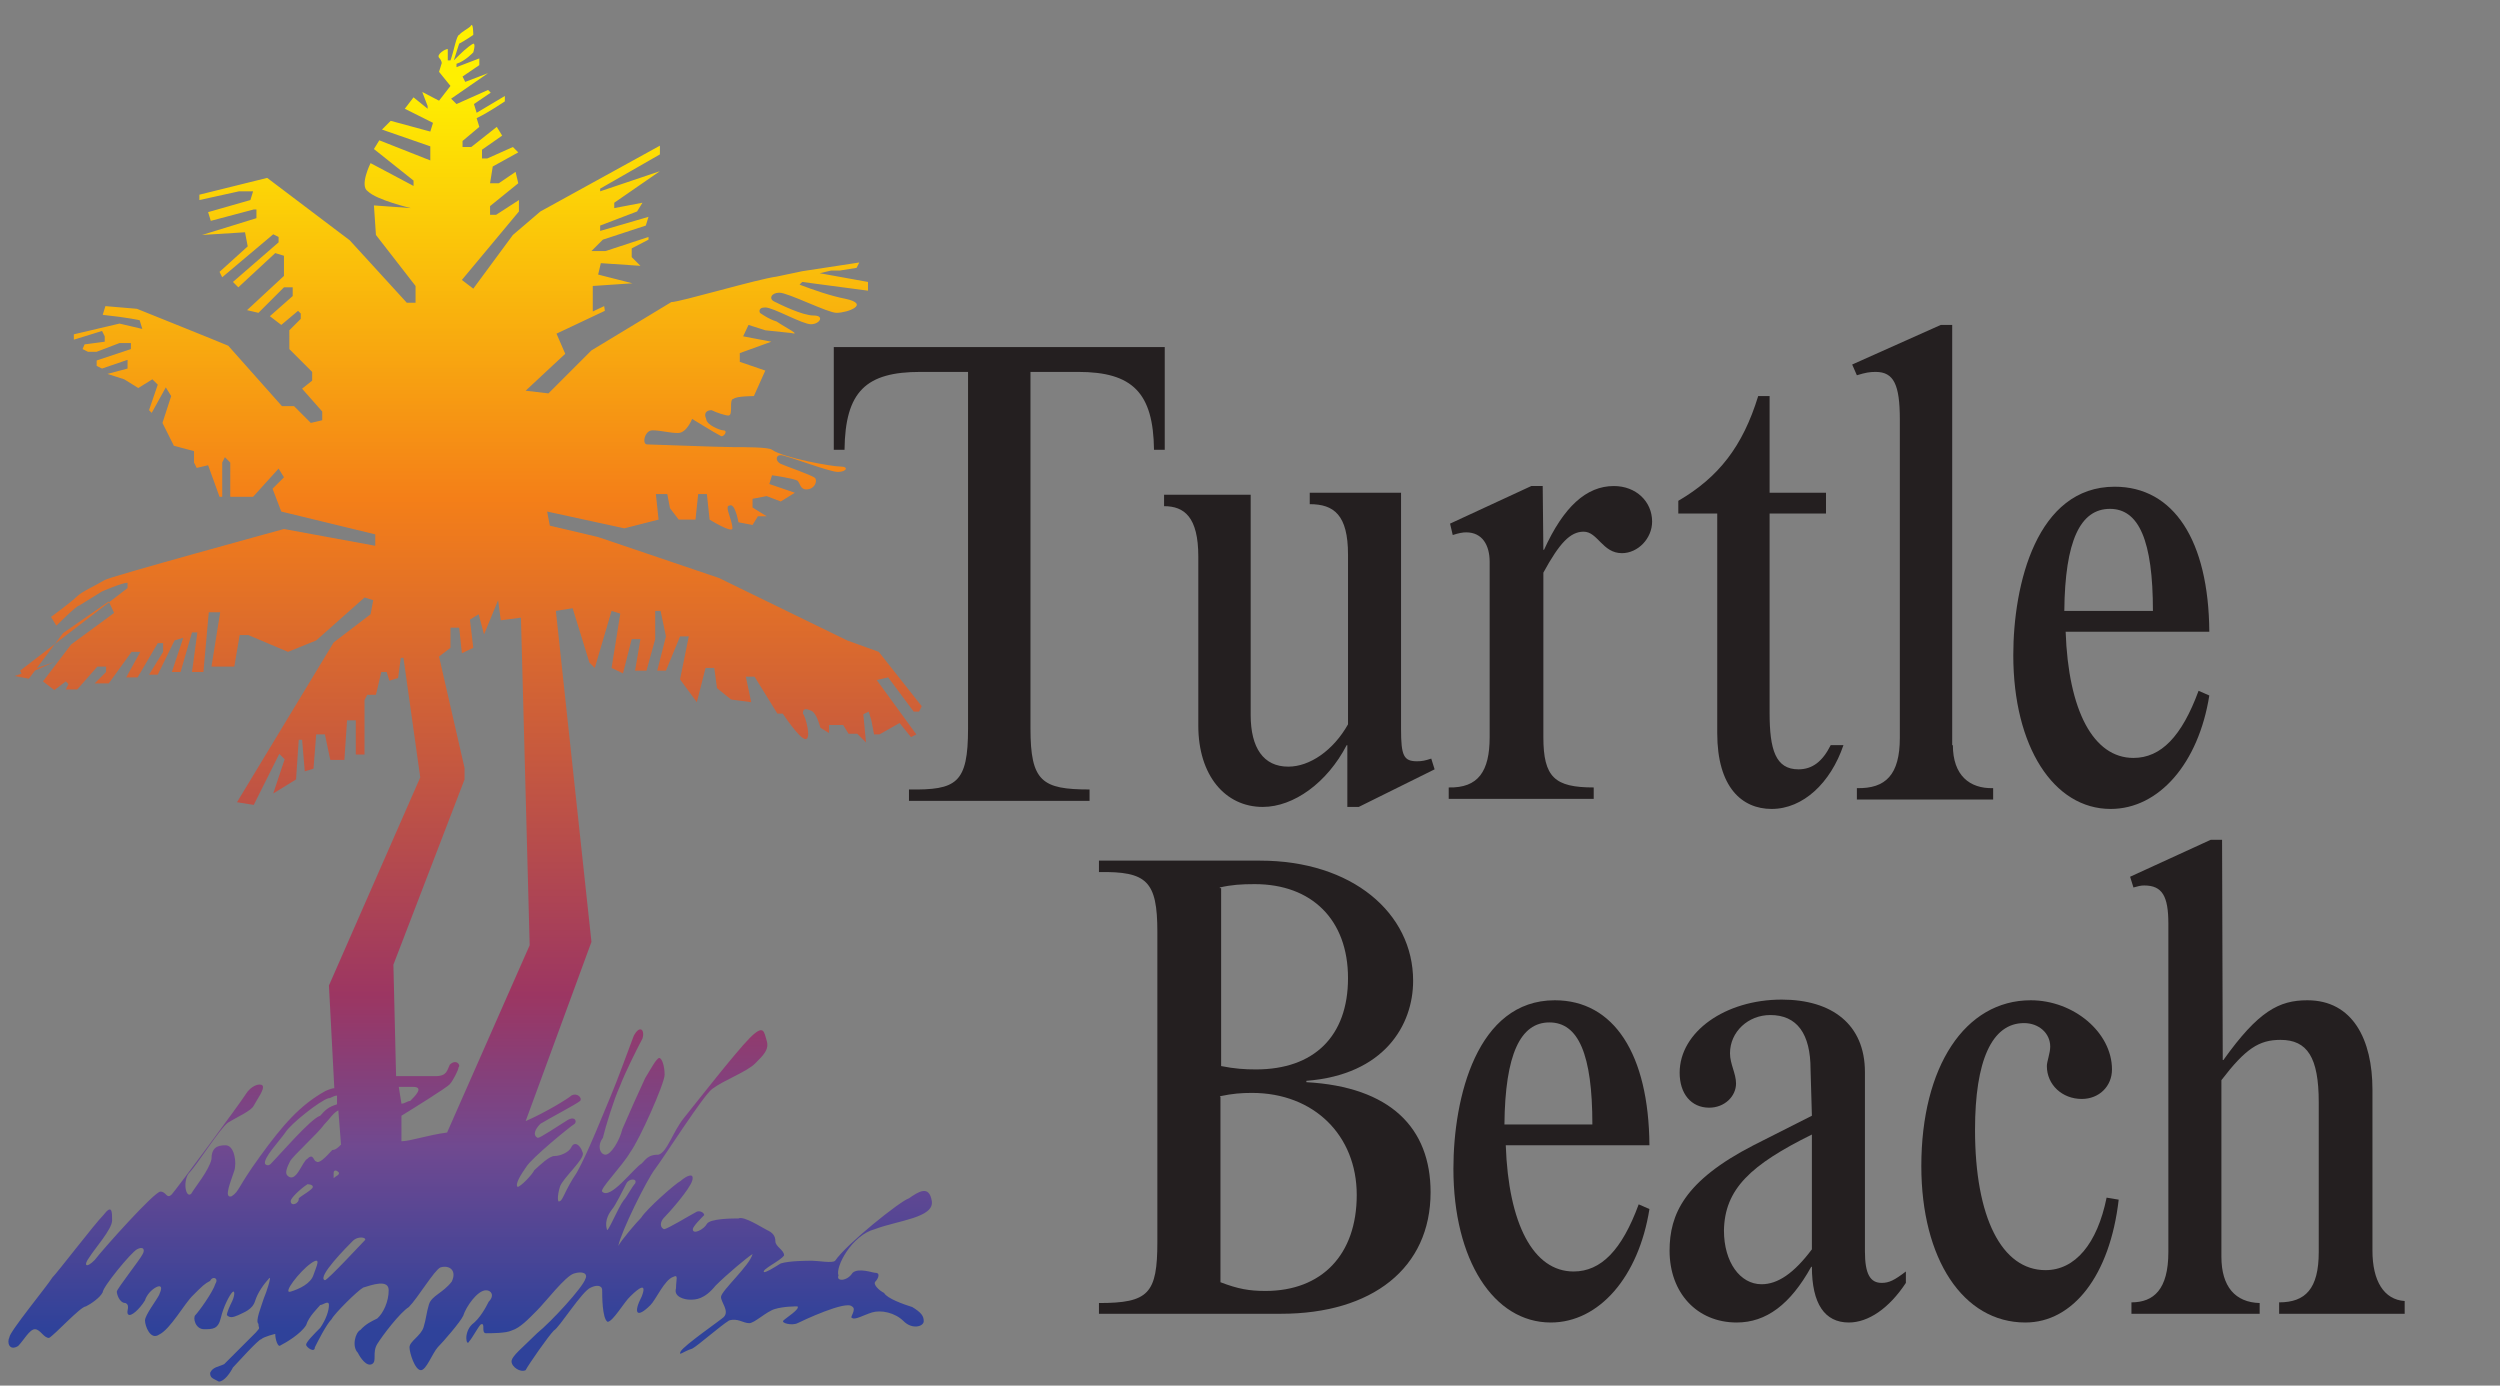 <?xml version="1.0" encoding="utf-8"?>
<!-- Generator: Adobe Illustrator 26.2.1, SVG Export Plug-In . SVG Version: 6.00 Build 0)  -->
<svg version="1.1"
	 id="svg2" xmlns:inkscape="http://www.inkscape.org/namespaces/inkscape" xmlns:sodipodi="http://sodipodi.sourceforge.net/DTD/sodipodi-0.dtd" xmlns:svg="http://www.w3.org/2000/svg"
	 xmlns="http://www.w3.org/2000/svg" xmlns:xlink="http://www.w3.org/1999/xlink" x="0px" y="0px" viewBox="0 0 372.4 206.4"
	 style="enable-background:new 0 0 372.4 206.4;" xml:space="preserve">
<rect x="0" y="0" width="372.4" height="206.4" fill="#808080" stroke="none"/>
<style type="text/css">
	.st0{fill:url(#SVGID_00000015353775022053493670000000125178706259059897_);}
	.st1{fill:#241F20;}
</style>
<g>
	
		<linearGradient id="SVGID_00000068652787583001519660000014623789585344901567_" gradientUnits="userSpaceOnUse" x1="75.555" y1="140.513" x2="75.555" y2="96.804" gradientTransform="matrix(4.245 0 0 4.245 -250.587 -398.588)">
		<stop  offset="0" style="stop-color:#2F429A"/>
		<stop  offset="0.146" style="stop-color:#704990"/>
		<stop  offset="0.268" style="stop-color:#9C3662"/>
		<stop  offset="0.666" style="stop-color:#F47F18"/>
		<stop  offset="1" style="stop-color:#FFF000"/>
	</linearGradient>
	<path id="SVGID_1_" style="fill:url(#SVGID_00000068652787583001519660000014623789585344901567_);" d="M130.3,183.1
		c3.4-1.3,8.9-1.7,8.5-4.2c-0.4-2.5-2.1-1.3-3.4-0.4c-1.3,0.4-9.3,6.8-11,9.3c-0.4,0.4-2.5,0-3.4,0c-0.8,0-3.4,0-4.7,0.4
		c-1.3,0.8-2.1,1.3-2.5,1.3c-0.4-0.4,2.5-1.7,3-2.5c0-0.8-1.3-1.3-1.3-2.1s-0.4-1.3-1.3-1.7c-0.8-0.4-3.4-2.1-4.2-1.7
		c-0.8,0-4.2,0-4.7,0.8c-0.4,0.8-2.1,1.7-2.1,0.8c0-0.4,1.3-1.7,1.7-2.1c0-0.4-0.8-0.8-1.3-0.4c-0.8,0.4-4.2,2.5-4.7,2.5
		c-0.8-0.4-0.4-1.3,0-1.7c0.8-0.8,3.8-4.2,4.2-5.5c0.4-1.3-0.8-0.8-1.7,0c-0.8,0.4-5.1,4.2-5.9,5.5c-0.8,0.8-3,3.4-3.4,4.2
		c0.4-2.1,4.2-9.8,5.5-11.5c1.3-1.7,7.2-11,8.5-11.9c1.7-1.3,5.1-2.5,6.4-3.8c1.3-1.3,2.1-2.1,1.7-3.4c-0.4-1.3-0.4-2.5-2.5-0.4
		s-8.1,9.8-9.8,11.9c-1.7,2.1-2.5,5.1-3.8,5.5c-1.3,0-1.7,0.4-2.5,1.3c-1.3,0.8-4.7,5.5-5.9,4.2c-0.4-0.4,3-3.8,4.2-5.9
		c1.3-1.7,5.1-10.2,5.1-11.5c0-1.3-0.4-2.5-0.8-2.5c-0.4,0-1.3,1.7-2.1,3c-0.8,1.7-2.5,5.5-3.4,7.6c-0.4,1.7-1.7,3.8-2.5,3.8
		c-0.8,0-1.3-1.3-0.4-2.5c0.4-1.7,1.7-5.9,2.5-7.6c0.8-2.1,2.5-5.5,3.4-7.2c0.4-1.3-0.4-2.1-1.3-0.4c-0.8,2.1-2.5,6.8-3.4,8.9
		s-3.4,8.5-5.1,11.5c-1.7,2.5-2.1,4.2-2.5,4.2c-0.4,0.4-0.4-0.8,0-2.1c0.4-1.3,3.8-4.2,3.4-5.1c-0.4-1.3-1.3-1.7-1.7-0.8
		c-0.4,0.8-1.7,1.3-2.5,1.3c-0.8,0-2.1,1.3-3,2.1c-0.4,0.8-2.1,2.5-2.5,2.5c-0.4-0.4,0.4-1.7,1.3-3c0.8-1.3,6.4-5.9,7.2-6.4
		c0.4-0.4,0-1.3-1.3-0.4c-1.3,0.8-3.8,2.5-4.2,2.5c-0.8-0.4-0.4-1.3,0.4-2.1c1.3-0.8,5.5-3,5.9-3.4c0.4-0.4-0.4-1.3-1.3-0.8
		c-0.4,0.4-3.8,2.5-6.8,3.8l9.8-26.7L82.8,91l2.5-0.4l2.5,8.1l0.8,0.8l2.5-8.5l1.3,0.4l-1.3,8.1l1.7,0.8l1.3-5.1h1.3l-0.8,4.7h1.7
		l1.3-4.7V91h0.8l0.8,3.8l-1.3,5.1h1.3l2.1-5.1h1.3l-1.3,6.4l2.5,3.4l1.3-5.1h1.3l0.4,3l2.1,1.7l3,0.4l-0.8-3.8h1.3l3.4,5.5h0.8
		c0,0,2.5,3.8,3.4,3.8s0-3.4-0.4-3.8c0-0.8,0.4-0.8,1.3-0.4c0.8,0.4,1.3,2.5,1.3,2.5l1.3,0.8V108h2.1l0.8,1.3h1.3l1.3,1.3l-0.4-4.2
		l0.8-0.4l0.4,1.3l0.4,2.1h0.8l3-1.7l1.7,2.1l0.8-0.4l-5.9-8.1l1.7-0.4l3.8,5.1h0.8l0.4-0.8l-6.4-8.1l-4.7-1.7l0,0l-19.1-9.3
		L89.1,80l-7.2-1.7l-0.4-2.1L93,78.7l5.1-1.3l-0.4-3.8h1.7l0.4,2.1l1.3,1.7h2.5l0.4-3.8h1.3l0.4,3.8c0,0,3.4,2.1,3.4,1.3
		c0-1.3-1.3-3.4-0.4-3.4c0.8-0.4,1.3,2.5,1.3,2.5l2.1,0.4l0.8-1.3h1.3l-2.1-1.3v-1.3l2.1-0.4l2.1,0.8l2.1-1.3l-3.8-1.3l0.4-1.3
		c0,0,3,0.4,3.8,0.8c0.4,0.4,0.4,1.3,1.3,1.3c1.3,0,1.7-1.3,1.3-1.7c-0.4-0.4-4.2-1.7-5.1-2.1c-0.8-0.4-0.8-1.3,0-1.3
		c0.8,0,7.2,2.5,8.5,2.5s1.7-0.8,0.4-0.8c-1.3,0-8.5-1.3-10.2-2.5c-0.4-0.4-4.2-0.4-5.9-0.4c-2.1,0-11.9-0.4-12.7-0.4
		s-0.4-2.1,0.8-2.1s2.5,0.4,3.8,0.4c1.3,0,2.1-2.1,2.1-2.1s3.4,2.1,4.2,2.5c0.4,0.4,1.3-0.8,0.4-0.8c-0.4,0-2.5-0.8-2.5-1.7
		c-0.4-0.8,0-1.3,0.8-1.3c0.8,0.4,2.1,0.8,2.5,0.8c0.8,0,0-2.5,0.8-2.5c0.4-0.4,3-0.4,3-0.4l1.7-3.8l-3.8-1.3v-1.3l4.7-1.7l-4.2-0.8
		l0.8-1.7l2.5,0.8l3.8,0.4c1.7,0.4-0.8-0.8-2.1-1.7c-1.3-0.4-2.5-1.3-2.5-1.3s-0.4-0.8,0.8-0.8s5.5,2.5,6.8,2.5s2.1-1.3,0.4-1.3
		c-1.7,0-5.1-1.7-5.9-2.1c-0.8-0.4-0.4-1.3,0.8-1.3c1.3,0,7.2,3,8.5,3c1.7,0,5.1-1.3,1.3-2.1c-2.1-0.4-4.7-1.3-6.8-2.1l0.4-0.4
		l9.8,1.3v-1.3l-7.2-1.3l1.7-0.4h1.3l2.5-0.4l0.4-0.8l-8.5,1.3l0,0l-3.8,0.8c-3,0.4-14.4,3.8-15.7,3.8l-11.9,7.2l-6.4,6.4l-3.4-0.4
		l5.9-5.5l-1.3-3l7.2-3.4L90,45.6l-1.7,0.8v-3.8l5.9-0.4l-5.1-1.3l0.4-1.7l5.9,0.4l-1.3-1.3v-1.3l2.5-1.3v-0.4l-6.4,2.1h-2.1
		l1.7-1.7l6.4-2.1l0.4-1.3l-7.2,2.1v-0.8l5.5-2.1l0.8-1.3l-4.2,0.8v-0.8l6.8-4.7l-8.9,3v-0.4l8.9-5.1v-1.3l-17.8,9.8l0,0l0,0l0,0
		l0,0L76.4,35L70.5,43l-1.7-1.3l8.5-10.2v-1.7L73.9,32H73v-1.3l4.2-3.4l-0.4-1.7l-2.5,1.7H73l0.4-2.5l3.8-2.1l-0.8-0.8l-3.8,1.7
		h-0.8v-1.3l3-2.1l-0.8-1.3l-3.8,3h-1.3V21l2.5-2.1l-0.4-1.3c1.7-0.8,4.2-2.5,4.2-2.5v-0.8l-4.2,2.5l-0.4-1.3l2.5-1.7l-0.4-0.4
		l-4.7,2.1l-0.8-0.8l5.5-3.8l-3.4,1.3l-0.4-0.8l2.5-1.7V8.7l-3.4,1.3V9.5c1.3-0.4,2.5-1.7,2.5-1.7s0.4-1.3,0-1.3
		c-0.8,0.4-2.1,1.7-2.5,2.1c0,0,0,0-0.4,0.4l0,0c0.4-1.3,0.8-2.5,0.8-2.5c0.8-0.4,2.1-1.3,2.1-1.3s0-2.1-0.4-1.3
		c-0.4,0.4-1.3,0.8-1.7,1.3c-0.4,0-0.8,2.5-1.3,3.8h-0.4c0-0.4,0-1.7,0-1.7c-0.4,0-1.7,0.8-1.3,1.3c0.4,0.4,0.4,0.8,0.4,0.8
		l-0.4,1.3l1.7,2.1L65.4,15l-2.5-1.3l0.8,2.1v0.4l-2.1-1.7l-1.3,1.7l4.2,2.1l-0.4,1.3L58.2,18l-1.3,1.3l7.2,2.5v2.1l-7.6-3l-0.8,1.3
		l5.9,4.7v0.8l-6.4-3.4c0,0-1.7,3.4-0.4,4.2c1.3,1.3,6.4,2.5,6.4,2.5l-5.5-0.4L56,35l5.9,7.6v2.5h-1.3l-8.5-9.3l-12.3-9.3L29.7,29
		v0.8l5.9-1.3h2.1l-0.4,1.3L31,31.6l0.4,1.3l6.4-1.7h0.4v1.3L30.1,35l6.4-0.4l0.4,2.1l-4.2,3.8l0.4,0.8l7.6-6.4l0.8,0.4v0.8
		l-6.8,5.9l0.8,0.8l5.5-5.1l1.3,0.4v3l-5.5,5.1l1.7,0.4l0.4-0.4l3.4-3.4h1.3v1.3l-3.4,3l1.7,1.3l2.5-2.1l0.4,0.4v0.8l-1.7,1.7V52
		l3.4,3.4v1.3L45,57.9l3,3.4v1.3L46.3,63l-2.5-2.5H42L34,51.5l0,0C33.1,51.1,20.4,46,20.4,46l-4.7-0.4l-0.4,1.3
		c3.8,0.4,5.5,0.8,5.5,0.8l0.4,1.3l-3.4-0.8L11,49.8v0.8l4.2-1.3l0.4,0.8v0.8l-3,0.4L12.3,52l0.8,0.4h1.3l3.4-1.3h1.7V52l-5.1,1.7
		v0.8l0.8,0.4l3.8-1.3v1.3l-3,0.8l2.5,0.8l2.1,1.3l2.1-1.3l0.8,0.8l-1.3,3.8l0.4,0.4l2.1-3.8l0.8,1.3L24.2,63l1.7,3.4l3,0.8v1.7
		l0.4,0.8l1.7-0.4l1.7,4.7h0.4v-5.1l0.4-0.8l0.8,0.8V74h3.4l3.8-4.2l0.8,1.3l-1.7,1.7l1.3,3.4l14,3.4v1.7l-13.6-2.5
		c0,0-26.3,7.2-26.7,7.6c-1.3,0.8-3.4,1.7-4.2,2.5c-0.8,0.8-3.8,3-3.8,3l0.8,1.3c0,0,3-3,3.4-3c2.1-1.3,3.4-2.1,3.4-2.1
		s3-1.3,3.8-1.3v0.8L3,99.9l0.4,0.8l4.7-2.1l-5.9,2.1l2.1,0.4l5.1-6.8l6.8-4.7l0.8,1.7l-6.4,4.7l-4.2,5.5l1.7,1.3l1.7-1.3l0.4,0.4
		l-0.4,0.8h1.7l3-3.4h1.3v0.8l-1.7,1.7h2.1l3.4-4.7h1.3l-2.1,3.8h1.7l3-5.1h0.8v1.3l-2.1,3.4h1.3l2.5-5.1l1.3-0.4l-1.7,5.1h1.3
		l1.7-5.9h0.8l-0.8,5.9h1.7l0.8-8.9h1.7l-1.3,8.1h3.4l0.8-4.7h1.3l5.9,2.5l4.2-1.7l7.2-6.4l1.3,0.4l-0.4,2.1l-5.5,4.2l-14.4,23.8
		l2.5,0.4l3.8-7.6l0.8,0.8l-1.7,5.1l3.4-2.1l0.4-5.9H45l0.4,4.7l1.3-0.4l0.4-5.1h1.3l0.8,3.8h2.1l0.4-5.9h1.3v5.1h1.3v-8.1l0.4-0.8
		H56l0.8-3.4h0.8l0.4,1.3l1.3-0.4l0.4-3h0.4l2.5,17.8l-13.6,31l0.8,15.3c-0.4,0-1.3,0.4-1.3,0.4c-3.8,2.1-6.4,5.1-9.8,9.8
		s-3,5.1-4.2,5.9c-1.3,0.4,0-2.5,0.4-3.8c0.4-1.3,0-3.8-1.3-3.8c-1.3,0-2.1,0.4-2.1,2.1c-0.4,1.7-2.5,4.2-3,5.1
		c-0.8,0.8-1.3-1.7-0.4-3c1.3-1.3,4.7-6.8,5.9-7.6c1.3-0.8,3.4-1.7,3.8-2.5c0.4-0.8,1.7-2.5,1.3-3c-0.4-0.4-1.7,0-2.5,1.3
		c-0.8,1.3-10.2,14-11,14.9c-0.8,0.8-0.8-0.4-1.7-0.4s-8.5,8.5-9.8,10.2c-1.3,1.3-1.7,0.8-0.8-0.4c0.8-1.3,3.4-4.2,3.4-5.5
		c0-1.3,0-2.5-1.3-0.8c-1.3,1.3-6.8,8.5-7.6,9.3c-0.8,1.3-6.4,8.1-6.4,8.9c-0.4,0.8,0,2.1,1.3,1.3c0.8-0.8,1.7-2.5,2.5-2.5
		c0.8,0,1.3,1.3,2.1,1.3c0.8-0.4,4.7-4.7,5.5-4.7c0.8-0.4,2.1-1.3,2.5-2.1c0-0.8,4.2-5.9,5.1-6.4s1.3,0,0.8,0.8
		c-0.4,0.8-3.8,5.1-3.8,5.5c0,0.4,0.4,1.7,1.3,1.7c0.8,0.4,0,1.3,0.4,1.7s1.7-0.8,2.5-2.1c0.4-1.3,1.7-2.1,2.1-2.1
		c0.4,0,0.4,0.4,0,1.3c-0.4,0.8-2.1,3-2.1,3.8c0,0.8,0.8,3,2.1,2.1c1.7-0.8,3.8-4.7,5.1-5.9c1.3-1.3,1.7-1.7,2.5-2.1
		c0.4-0.8,1.3-0.4,0.8,0.4c-0.4,1.3-2.5,4.2-3,4.7c-0.4,0.4,0,2.1,1.3,2.1c1.3,0,2.1,0,2.5-1.7c0.4-1.7,1.3-3.4,1.7-3.8
		c0.4-0.4,0.4,0.4,0,1.3c-0.4,0.8-0.8,1.7-0.8,2.1c0.4,0.4,0.8,0.4,1.7,0c0.8-0.4,2.1-0.8,2.5-2.1c0.4-1.3,1.3-2.5,2.1-3.4
		c0.4-0.4-0.4,2.1-0.8,3c-0.4,1.3-1.3,3.4-0.8,3.8c0,0.8,0.4,0.4-0.4,1.3c-0.8,0.8-4.2,4.2-4.7,4.7c-0.8,0.4-1.7,0.4-2.1,1.3
		c0,0.8,0.4,0.8,1.3,1.3c0.8,0,1.7-1.3,2.1-2.1c0.4-0.4,3.8-4.2,4.2-4.2c0.4-0.4,2.1-0.8,2.1-0.8c0,0.8,0.4,2.1,0.8,1.7
		c0.8-0.4,3-1.7,3.8-3c0.4-1.3,1.7-2.5,2.1-3c0.4,0,1.3-0.8,1.3,0c0,0.8-0.4,2.1-1.3,3.4c-0.8,0.8-2.1,2.1-2.1,2.5s1.3,1.3,1.3,0.4
		c0.4-0.8,1.7-3.4,2.5-4.2c0.4-0.8,3.8-4.2,4.7-4.7c1.3-0.4,3.8-1.3,3.8,0.4c0,1.7-0.8,3.4-1.7,4.2c-0.8,0.4-1.7,0.8-2.5,1.7
		c-0.8,0.4-1.3,2.5-0.4,3.4c0.4,0.8,1.3,2.1,2.1,1.7c0.8-0.4,0-1.7,0.8-3c0.8-1.3,3.4-4.7,4.7-5.5c1.3-1.3,3.8-5.5,4.7-5.9
		c1.3-0.4,2.5,0.4,1.7,2.1c-1.3,1.7-3,2.1-3.4,3.4c-0.4,1.3-0.4,2.1-0.8,3.4c-0.4,1.3-2.1,2.1-2.1,3c0,0.8,0.8,3.4,1.7,3.4
		c0.8,0,1.7-2.5,2.5-3.4c0.8-0.8,3.4-3.8,3.8-4.7c0.4-1.3,2.1-3.8,3.4-3.8c0.8,0,1.3,0.8,0.4,1.7c-0.4,0.8-1.3,2.5-2.5,3.4
		c-1.3,1.3-0.8,3.4-0.4,2.5c0.4-0.4,1.3-2.1,1.7-2.5c0.8-0.4,0,1.3,0.8,1.3c0.8,0,3,0,3.8-0.4c1.3-0.4,2.5-1.7,3.8-3
		c1.3-1.3,4.2-5.1,5.5-5.5c1.3-0.4,2.1,0,1.7,0.8c-0.4,1.3-5.1,6.4-7.2,8.1c-2.1,2.1-3.8,3.4-3.8,4.2c0,0.8,1.3,1.7,2.1,1.3
		c0.4-0.8,3.4-5.1,4.2-5.9c0.8-0.4,4.2-5.9,5.5-6.4c0.8-0.4,1.7-0.4,1.7,0.4c0,0.8,0,4.2,0.8,4.7c0.8,0,2.5-3,3.4-3.8
		c1.3-1.3,2.5-2.1,1.7,0c-1.3,2.5-0.8,3.4,1.3,1.3c0.8-0.8,2.1-3.8,3.4-4.2c0.8-0.4,0.4,0.4,0.4,1.7c-0.4,1.3,1.3,1.7,2.1,1.7
		s2.1,0,3.8-2.1c1.7-1.7,4.7-4.2,5.5-4.7c-0.4,1.7-4.7,5.5-4.7,6.4c0,0.8,1.3,2.1,0.4,3c-0.4,0.4-5.9,4.2-6.4,5.1
		c-0.4,0.8,0.4,0,1.7-0.4c0.8-0.4,4.2-3.4,5.5-4.2c1.3-0.4,2.1,0.4,3,0.4c0.8,0,2.5-1.7,3.8-2.1c1.3-0.4,3-0.4,3.4-0.4
		c0.4,0.4-1.7,1.7-2.1,2.1c-0.4,0.4,1.3,0.8,2.1,0.4c0.8-0.4,7.2-3.4,8.1-2.5c0.8,0.4-0.4,1.7,0,1.7c0.4,0.4,1.7-0.4,3-0.8
		c1.3-0.4,3.4,0,4.7,1.3c1.3,1.3,3,0.8,3,0s-0.4-1.3-1.7-2.1c-1.3-0.4-3.8-1.3-4.2-2.1c-0.8-0.4-1.7-1.3-1.3-1.7
		c0.4-0.4,0.8-1.3,0-1.3c-0.4,0-2.5-0.8-3.4,0c-0.8,1.3-2.5,1.3-2.1,0.4C124.4,188.7,126.9,184,130.3,183.1L130.3,183.1z
		 M50.5,174.7c0,0.4-0.4,0.4-0.8,0.8c0,0,0-0.4,0-0.8S50.1,174.2,50.5,174.7L50.5,174.7z M40.3,173.4c0,0-0.4,0.4-0.8,0
		c-0.4-0.8,2.1-3.4,3-4.7c0.8-1.3,5.1-4.7,6.4-5.1c0.4,0,0.8-0.4,1.3-0.4v1.3c-1.3,0.4-1.7,0.8-2.5,1.7
		C46.3,166.6,41.6,172.1,40.3,173.4L40.3,173.4z M46.7,189.9c-0.4,1.3-2.1,2.1-3.4,2.5c-1.3,0.4,1.3-3,3-4.2
		C48,187,47.1,188.7,46.7,189.9L46.7,189.9z M43.3,178.9c0-0.4,1.3-1.7,2.5-2.5c0,0,0.8,0,0.8,0.4c0,0.4-1.7,1.3-2.1,1.7
		C44.6,179.3,43.3,179.8,43.3,178.9z M47.1,173c-0.4,0-0.4-1.3-1.3-0.4c-0.8,0.4-1.7,3.8-3,2.5c-0.4-0.4,0-1.3,0.4-2.1
		c0.4-0.8,4.2-4.2,5.1-5.5c0.8-0.8,1.3-1.7,2.1-2.1l0.4,5.1c-0.4,0.4-0.8,0.8-1.3,0.8C48.4,172.5,47.5,173.4,47.1,173L47.1,173z
		 M54.3,184.8c-0.4,0.4-5.5,5.9-5.9,5.9c-1.3-0.4,3.4-5.1,4.2-5.9C53.5,184,54.8,184.4,54.3,184.8z M59.4,161.9c0.8,0,1.7,0,2.1,0
		c1.7,0,0.4,1.3-0.4,2.1c-0.4,0-0.8,0.4-1.3,0.4L59.4,161.9z M66.6,168.7c-3,0.4-5.5,1.3-6.8,1.3v-0.8v-3l0,0
		c1.3-0.8,6.8-4.2,7.2-4.7c0.4-0.4,1.3-2.1,1.3-2.5c0.4-0.4-0.4-1.3-1.3-0.4c-0.4,0.8-0.4,1.7-2.1,1.7c-1.3,0-3.8,0-5.9,0l-0.4-16.6
		l10.6-27.6v-1.7l-3.8-16.6l1.7-1.3v-3h1.3l0.4,3.8l1.7-0.8L70,92.3l1.3-0.8l0.8,3l2.1-5.1l0.4,3l3-0.4l1.3,48.8L66.6,168.7z
		 M90.4,183.1c-0.4-1.3,0.4-2.5,0.8-3c0.4-0.4,1.7-3,2.1-3.8c0.4-0.8,1.7-0.8,1.3,0c-0.4,0.4-1.3,2.1-1.7,2.5
		C92.1,179.8,90.4,184,90.4,183.1"/>
</g>
<path id="path340" class="st1" d="M153.5,108.5c0,7.9,1.7,9.1,8.8,9.1v1.7h-26.9v-1.7c7.1,0.1,8.8-0.9,8.8-9.1V55.4h-7.1
	c-8.1,0-11.2,2.9-11.3,11.6h-1.6V51.7h49.3V67h-1.6c-0.1-8.5-3.2-11.6-11.3-11.6h-7.1V108.5"/>
<path id="path342" class="st1" d="M208.7,108.6c0,4,0.4,4.8,2.4,4.8c0.7,0,1.2-0.1,2.1-0.4l0.5,1.6l-11.3,5.6h-1.7V111h-0.1
	c-2.9,5.6-7.9,9.2-12.5,9.2c-5.6,0-9.6-4.7-9.6-12.1V82.9c0-5.9-2.1-7.5-5.1-7.5v-1.7h12.9v32.8c0,4.9,1.9,7.7,5.6,7.7
	c3.2,0,6.7-2.4,8.9-6.3V82.6c0-5.9-2.1-7.5-5.7-7.5v-1.7h13.6V108.6"/>
<path id="path344" class="st1" d="M229.9,81.9h0.1c2.9-6.4,6.3-9.5,10.4-9.5c3.3,0,5.7,2.3,5.7,5.3c0,2.5-2.1,4.7-4.5,4.7
	c-2.9,0-3.6-3.2-5.7-3.2c-2,0-3.6,1.7-6,6.1v24.5c0,6,1.7,7.5,7.5,7.5v1.7h-21.6v-1.7c4.4,0.1,6.1-2.4,6.1-7.5V83.7
	c0-2.5-1.1-4.4-3.5-4.4c-0.5,0-1.1,0.1-2,0.4l-0.4-1.7l12.1-5.6h1.7L229.9,81.9"/>
<path id="path346" class="st1" d="M263.6,106.2c0,5.5,0.9,8.4,4.3,8.4c2.1,0,3.6-1.2,4.8-3.6h1.9c-1.9,5.6-6,9.5-10.7,9.5
	c-4.4,0-8.1-3.2-8.1-11.3V76.5H250v-1.9c6-3.5,9.6-8.1,11.9-15.6h1.7v14.4h8.4v3.1h-8.4V106.2"/>
<path id="path348" class="st1" d="M290.9,111c0,4.5,2.5,6.5,6,6.4v1.7h-20.3v-1.7c4.3,0.1,6.4-2,6.4-7.5V62.5c0-5.2-0.9-7.1-3.6-7.1
	c-0.9,0-1.5,0.1-2.8,0.5l-0.7-1.6l13.2-5.9h1.7V111"/>
<path id="path350" class="st1" d="M307.5,91c0.1-10.5,2.4-15.2,6.8-15.2c4.3,0,6.4,4.7,6.4,15.2H307.5z M329.1,94.1
	c-0.1-13.6-5.3-21.6-14.1-21.6c-11.6,0-15.1,14.5-15.1,25.1c0,13.6,6,22.9,14.5,22.9c7.2,0,13.1-6.8,14.7-16.9l-1.6-0.7
	c-2.5,6.8-5.6,10-9.7,10c-6,0-9.7-7.1-10.1-18.8L329.1,94.1"/>
<path id="path352" class="st1" d="M181.7,132.2c1.7-0.4,3.2-0.5,5.2-0.5c8.5,0,13.9,5.3,13.9,14s-5.1,13.6-13.7,13.6
	c-1.7,0-3.2-0.1-5.2-0.5v-26.5H181.7z M163.7,128.2v1.7c7.1-0.1,8.7,1.3,8.7,8.9V185c0,7.7-1.3,9.1-8.7,9.1v1.6h27.1
	c13.6,0,22.3-6.8,22.3-18.1c0-9.6-6-15.7-18.5-16.4V161c11.6-0.9,15.9-8.3,15.9-14.9c0-10.1-9.1-17.9-22.8-17.9H163.7z M181.7,163.3
	c1.9-0.4,3.2-0.5,4.8-0.5c9.2,0,15.6,6.3,15.6,15.2c0,8.9-5.2,14.3-13.6,14.3c-2.4,0-4.1-0.3-6.7-1.3v-27.6"/>
<path id="path354" class="st1" d="M224.1,167.5c0.1-10.5,2.4-15.2,6.7-15.2s6.4,4.7,6.4,15.2H224.1z M245.7,170.6
	c-0.1-13.6-5.3-21.6-14.1-21.6c-11.6,0-15.1,14.5-15.1,25.1c0,13.6,6,22.9,14.5,22.9c7.2,0,13.1-6.8,14.7-16.9l-1.6-0.7
	c-2.5,6.8-5.6,10-9.7,10c-6,0-9.7-7.1-10.1-18.8L245.7,170.6"/>
<path id="path356" class="st1" d="M269.9,169v17.1c-2.7,3.6-5.1,5.2-7.5,5.2c-3.2,0-5.6-3.3-5.6-8
	C256.9,177.1,260.8,173.5,269.9,169z M269.9,166.2l-8.7,4.4c-10.3,5.3-12.5,10.3-12.5,15.7c0,6.3,4.1,10.7,10,10.7
	c4.4,0,8-2.7,11.1-8.3h0.1c0,5.5,1.9,8.3,5.5,8.3c2.9,0,6-2.1,8.5-5.9v-1.7c-1.7,1.3-2.5,1.7-3.6,1.7c-1.7,0-2.5-1.3-2.5-4.7v-26.7
	c0-7.1-4.9-10.8-12.4-10.8c-8.4,0-15.2,4.8-15.2,10.9c0,3.1,1.7,5.2,4.4,5.2c2.3,0,4-1.7,4-3.6c0-1.5-0.9-2.9-0.9-4.5
	c0-3.2,2.7-5.7,6-5.7c4,0,6,2.8,6,8.1L269.9,166.2"/>
<path id="path358" class="st1" d="M315.6,178.7c-1.3,11.3-6.8,18.3-13.9,18.3c-9.3,0-15.5-9.5-15.5-23.3c0-14.8,6.5-24.7,16.3-24.7
	c6.4,0,12.1,4.8,12.1,10.3c0,2.5-1.9,4.4-4.5,4.4c-2.9,0-5.2-2.1-5.2-4.9c0-0.7,0.5-1.9,0.5-2.9c0-2-1.7-3.5-3.9-3.5
	c-4.8,0-7.3,5.6-7.3,15.9c0,13.1,4,20.9,10.5,20.9c4.4,0,7.7-3.9,9.1-10.8L315.6,178.7"/>
<path id="path360" class="st1" d="M331.1,157.9h0.1c5.2-7.3,8.3-8.9,12.5-8.9c6.8,0,9.7,5.9,9.7,13.3v24c0,4.5,1.7,7.3,4.8,7.5v1.9
	h-18.7v-1.7c3.9,0,5.9-2,5.9-7.5v-22.3c0-6.7-1.7-9.3-5.7-9.3c-3.2,0-5.2,1.3-8.8,6v26.3c0,4.5,2.1,6.8,5.7,6.9v1.6h-19.1v-1.7
	c3.3,0,5.5-1.9,5.5-7.5v-48.9c0-4.1-0.9-5.7-3.6-5.7c-0.5,0-0.9,0.1-1.6,0.3l-0.5-1.6l12-5.5h1.7L331.1,157.9"/>
</svg>
